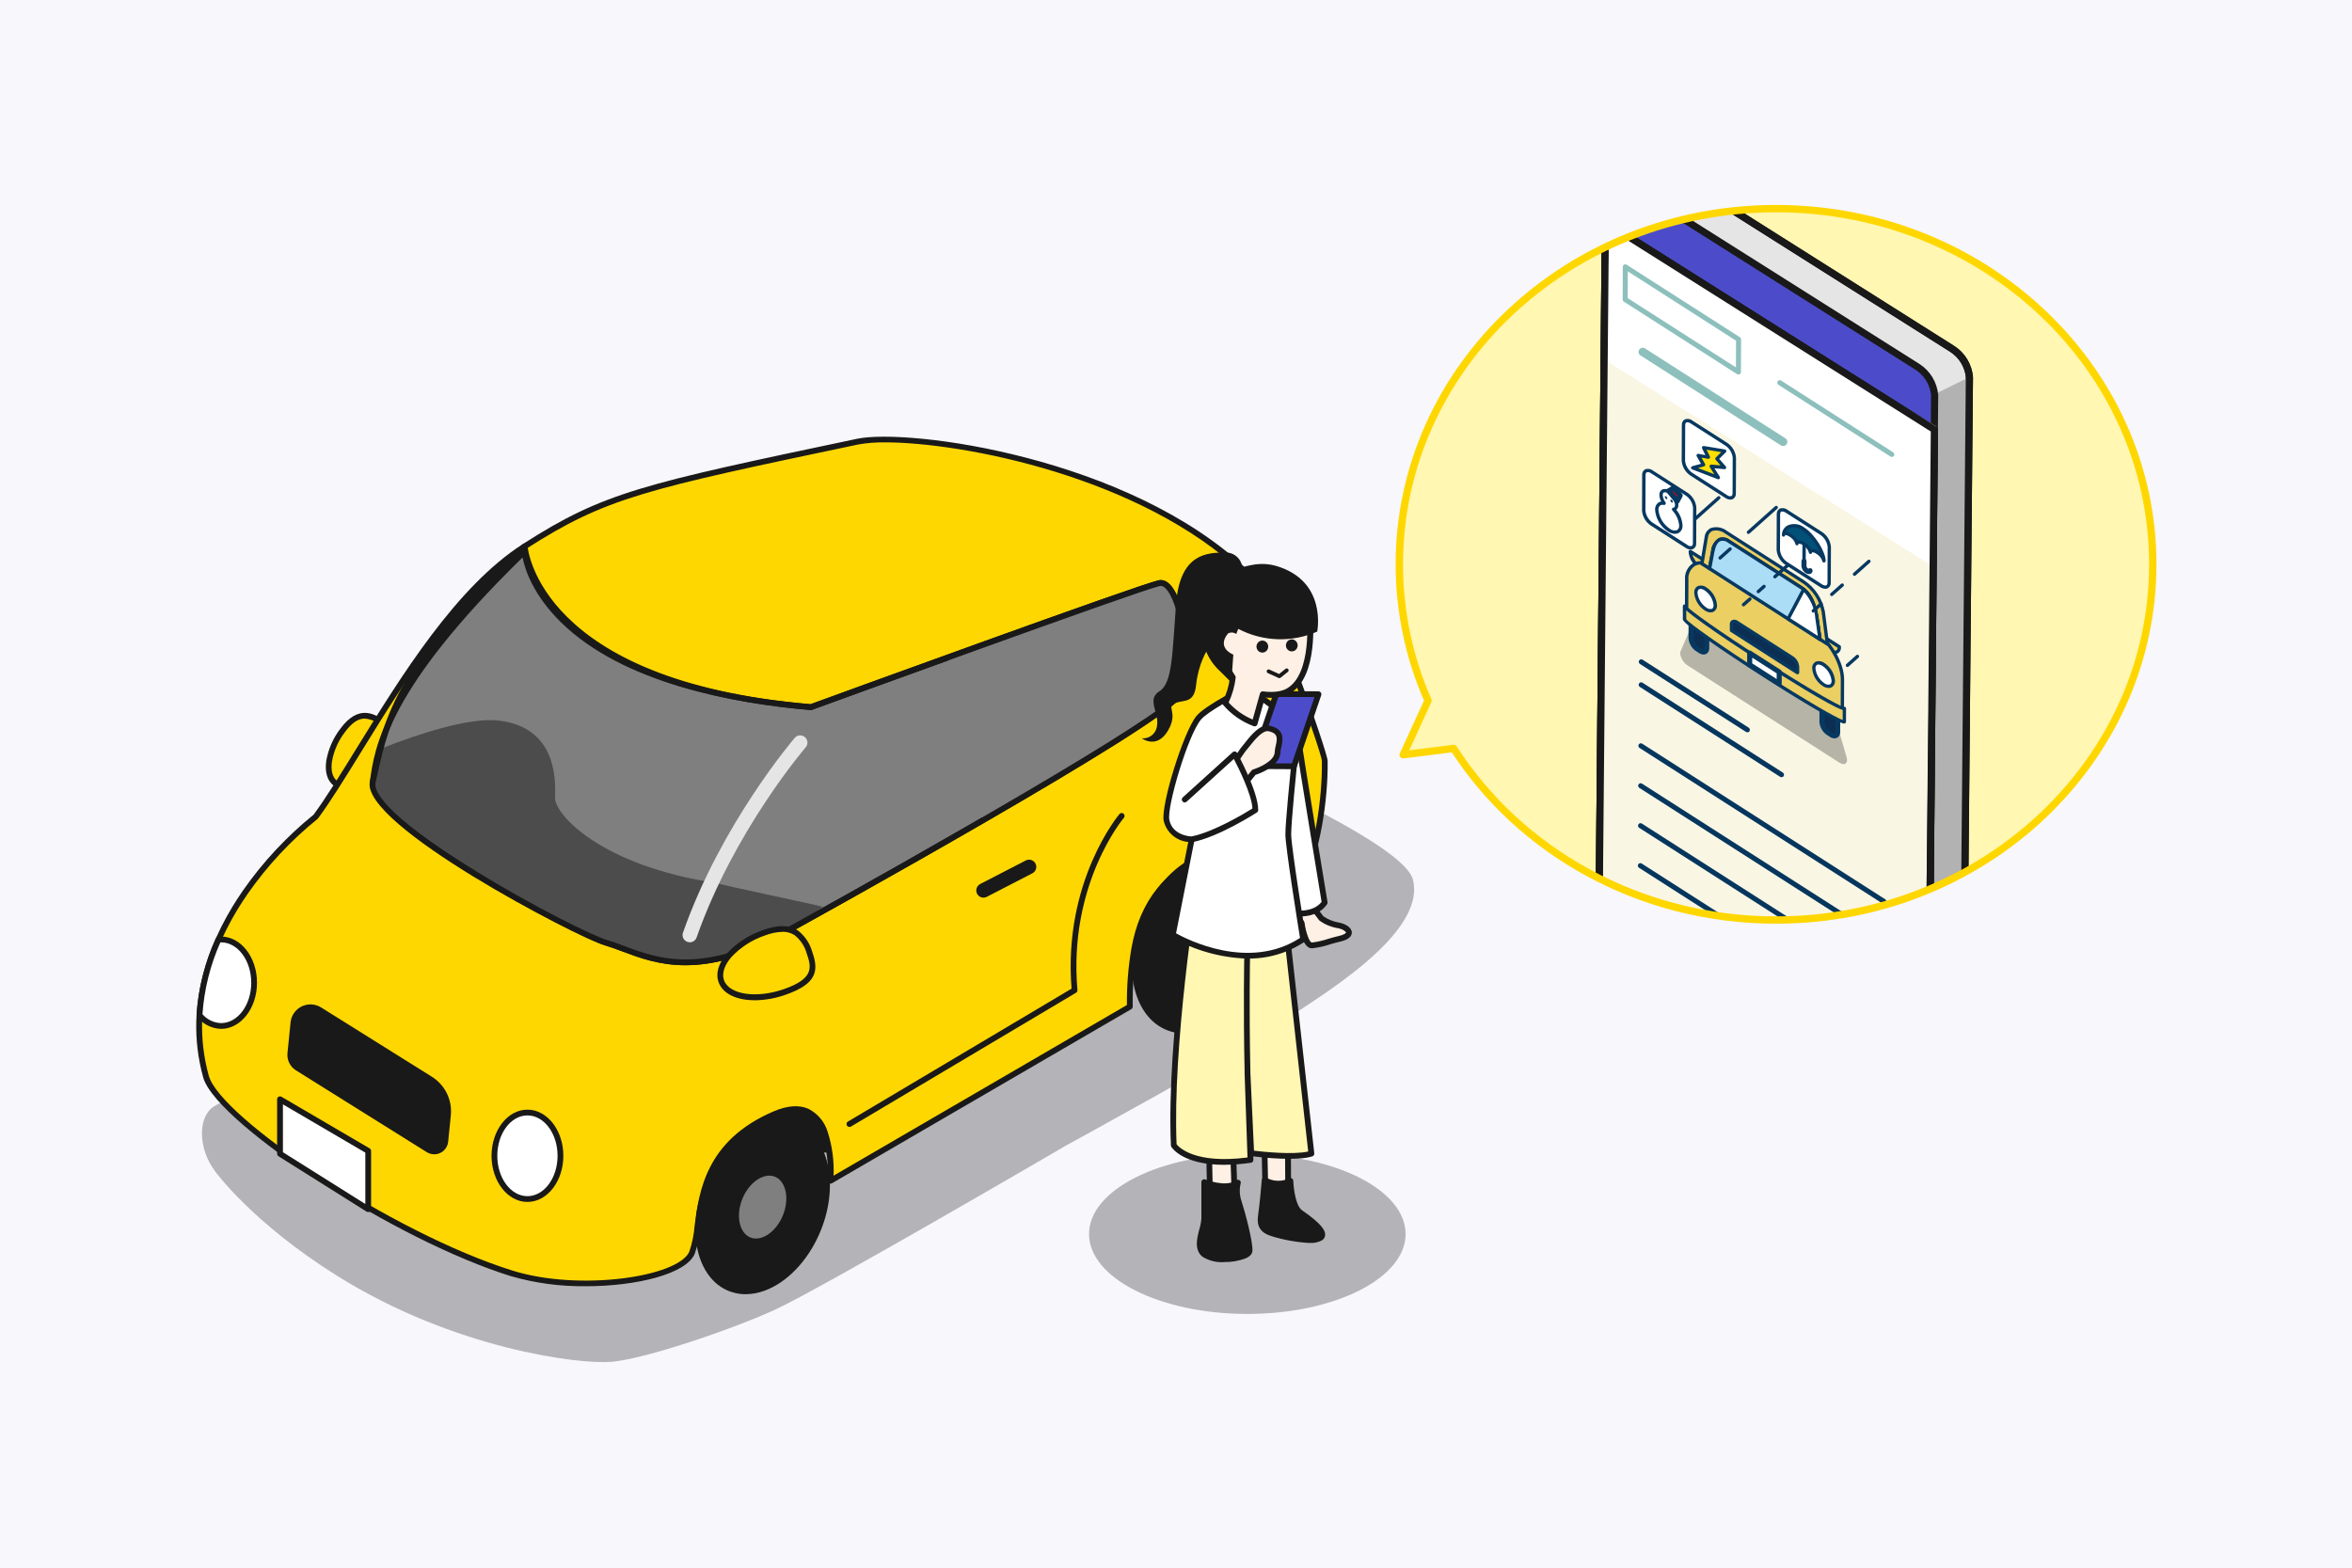 <?xml version="1.0" encoding="UTF-8"?><svg id="_レイヤー_2" xmlns="http://www.w3.org/2000/svg" width="480" height="320" xmlns:xlink="http://www.w3.org/1999/xlink" viewBox="0 0 480 320"><defs><style>.cls-1{fill:#073860;}.cls-2{fill:#ebcf63;}.cls-3{fill:#fff;}.cls-4{fill:#acddf7;}.cls-5{fill:#4c4c4c;}.cls-6{fill:#faf6e4;}.cls-7{fill:#fff0e5;}.cls-8{fill:#4c4cca;}.cls-9{fill:#b2b2b2;}.cls-10{fill:#b2805d;}.cls-11{fill:#f7f7fc;}.cls-12{fill:#05365d;}.cls-13{fill:#60a9bb;}.cls-14{fill:gold;}.cls-15{fill:#e50012;}.cls-16{stroke:#191919;}.cls-16,.cls-17{stroke-linecap:round;stroke-linejoin:round;stroke-width:1.5px;}.cls-16,.cls-18{fill:#7f7f7f;}.cls-19{fill:#ffdf00;}.cls-20{isolation:isolate;opacity:.3;}.cls-20,.cls-21{fill:#191919;}.cls-22{fill:#e5e5e5;}.cls-23{fill:#fff7b2;}.cls-24{clip-path:url(#clippath);}.cls-25{fill:#005078;}.cls-26,.cls-17{fill:none;}.cls-17{stroke:gold;}.cls-27{fill:#8dc0bd;}.cls-28{fill:#0c2e52;}.cls-29{fill:#003f6f;}</style><clipPath id="clippath"><path class="cls-26" d="M362.456,42.583c-42.458,0-76.88,32.507-76.88,72.607,0,9.579,1.994,19.054,5.855,27.821l-5.069,11.052,10.3-1.287c13.478,20.993,37.9,35.021,65.8,35.021,42.458,0,76.88-32.507,76.88-72.607s-34.428-72.607-76.886-72.607Z"/></clipPath></defs><g id="_レイヤー_12"><g><rect class="cls-11" width="480" height="320"/><g><path class="cls-14" d="M78.189,147.657c2.348,1.739,3.438,3.428,.275,7.692-3.163,4.264-7.643,6.307-9.981,4.558-2.338-1.749-1.68-6.611,1.493-10.875s5.875-3.124,8.213-1.385v.01Z"/><path class="cls-21" d="M70.506,161.125c-.851,.02-1.686-.239-2.377-.737-1.316-.973-1.866-2.77-1.552-5.049,.414-2.424,1.42-4.708,2.927-6.651,3.487-4.7,6.66-3.271,9.038-1.5,1.225,.721,2.104,1.909,2.436,3.291,.206,1.415-.442,3.075-2.043,5.226-1.428,2.002-3.328,3.621-5.531,4.715-.905,.44-1.894,.681-2.9,.707l.002-.002Zm3.939-14.451c-1.277,0-2.564,.766-4.008,2.711-1.388,1.784-2.315,3.883-2.7,6.11-.255,1.827,.138,3.232,1.09,3.939s2.407,.678,4.087-.088c2.019-1.014,3.758-2.508,5.064-4.351,1.385-1.857,1.975-3.281,1.817-4.352-.118-.835-.7-1.562-1.975-2.515-.946-.834-2.133-1.343-3.389-1.454h.014Z"/><path class="cls-20" d="M260.378,209.38c8.419-5.649,30.778-18.557,27.978-29.815-2.8-11.258-84.6-42.546-84.6-42.546-1.631-1.003-3.686-1.011-5.324-.02L43.727,225.805c-3.311,1.984-3.438,8.439,.138,13.242,0,0,7.525,10.511,25.09,21.475,23.724,14.8,49.148,18.017,55.818,17.457,6.67-.56,24.029-6.376,33.3-10.6,9.271-4.224,59.463-33.538,59.463-33.538,0,0,34.422-18.8,42.841-24.451v-.01Z"/><path class="cls-21" d="M172.27,235.422l-22.241-.884,5.8-31.4,22.241,.884-5.8,31.4Z"/><path class="cls-21" d="M265.614,179.761l-57.5,25.591,1.316-13.665,45.936-26.151,10.248,14.225Z"/><path class="cls-26" d="M246.87,174.604c-10.059,.609-13.93,10.688-15.413,19.166,7.574-4.146,14.038-7.731,18.272-10.148,1.827-1.041,7.829-5.04,9.568-6.218-1.523-3.232-8.262-3.055-12.427-2.8Z"/><path class="cls-14" d="M254.179,116.733c4.116,2.554,16.17,36.78,16.189,38.6,.118,7.623-1.542,19.087-4.755,24.441-2.122,3.537-3.35,5.688-4.057,6.985-.226-3.222-.989-6.383-2.259-9.352-1.523-3.232-8.075-4.391-12.427-2.8-9.47,3.468-13.93,10.688-15.413,19.166-.666,3.866-.962,7.787-.884,11.71l-61.1,35.552c.227-3.268-.143-6.55-1.09-9.686-1.346-3.733-4.2-6.543-10.305-3.929-17.82,7.643-14.441,22.82-16.867,28.331-2.426,5.511-23.1,8.478-36.839,4.175-24.622-7.719-59.948-31.538-62.33-40.153-8.272-29.923,22.388-53.048,22.388-53.048,9.676-13.154,24.117-43.3,42.635-55.189,16.377-10.512,24.053-12.129,67.965-21.377,10.374-2.181,55.18,3.753,79.159,26.583l-.01-.009Z"/><path class="cls-21" d="M119.507,262.545c-5.179,.065-10.34-.634-15.315-2.073-11.3-3.537-26.121-10.944-39.648-19.8-10.236-6.7-21.671-15.679-23.076-20.748-4.332-15.679,2.053-29.442,8.173-38.234,4.042-5.774,8.873-10.954,14.352-15.388,2.6-3.546,5.5-8.242,8.851-13.675,9.038-14.647,20.286-32.87,33.892-41.593,16.484-10.58,24.373-12.24,68.157-21.465,10.511-2.21,55.484,3.733,79.641,26.691,4.548,3.045,16.386,37.2,16.415,39.059,.118,8.006-1.66,19.451-4.833,24.756-1.886,3.144-3.252,5.491-4.038,6.965-.154,.285-.509,.391-.794,.237-.176-.095-.291-.273-.306-.473-.224-3.15-.971-6.241-2.21-9.146-1.3-2.76-7.417-4.067-11.69-2.5-8.34,3.055-13.4,9.352-15.03,18.714-.657,3.824-.95,7.702-.874,11.582,.003,.217-.11,.418-.295,.53l-61.1,35.552c-.282,.164-.643,.068-.806-.214-.061-.105-.088-.225-.078-.346,.214-3.181-.142-6.375-1.051-9.431-.492-1.791-1.71-3.294-3.36-4.146-1.6-.7-3.674-.511-6.159,.55-13.2,5.658-14.47,15.345-15.394,22.418-.147,1.912-.54,3.797-1.169,5.609-1.8,4.067-11.8,6.572-22.251,6.572l-.004-.003Zm61.093-172.239c-1.827-.037-3.653,.104-5.452,.422-43.6,9.175-51.456,10.836-67.764,21.3-13.379,8.589-24.549,26.679-33.531,41.218-3.389,5.482-6.307,10.226-8.949,13.812-.032,.046-.072,.086-.118,.118-5.419,4.375-10.194,9.492-14.185,15.2-5.973,8.576-12.2,22-7.987,37.222,2.338,8.458,37.32,32.035,61.938,39.747,13.734,4.3,33.862,1.3,36.122-3.851,.578-1.71,.941-3.485,1.081-5.285,.9-6.936,2.269-17.417,16.1-23.341,2.79-1.2,5.177-1.385,7.093-.55,1.952,.979,3.403,2.733,4,4.833,.9,2.853,1.295,5.842,1.169,8.831l59.866-34.835c-.04-3.844,.261-7.683,.9-11.474,1.709-9.814,7.024-16.415,15.787-19.618,4.5-1.641,11.454-.53,13.164,3.1,1.082,2.441,1.794,5.031,2.112,7.682,.796-1.395,1.85-3.189,3.163-5.383,3.075-5.118,4.784-16.288,4.666-24.127-.1-2.053-12.142-35.758-15.914-38.106-.037-.021-.071-.047-.1-.079-20.846-19.844-57.36-26.848-73.177-26.848l.016,.012Z"/><path class="cls-18" d="M165.482,144.346c-56.889-4.823-58.412-31.789-58.412-31.789-27.251,26.426-29.933,39.049-31,47.075-1.067,8.026,41.25,30.964,47.694,32.811,7.122,2.043,16.74,9.264,37.9-3.006,0,0,75.446-41.672,78.815-47.439,3.369-5.767,.422-23.93-3.91-22.968s-71.074,25.306-71.074,25.306l-.013,.01Z"/><path class="cls-21" d="M139.91,197.031c-5.4,0-9.48-1.542-12.938-2.839-1.2-.452-2.328-.874-3.379-1.179-3.409-.982-15.865-7.378-26.809-14.156-10.059-6.228-21.926-14.637-21.3-19.3,.923-6.906,2.652-19.746,31.18-47.419,.165-.157,.405-.206,.619-.128,.215,.08,.362,.281,.373,.511,.02,.265,2.25,26.485,57.753,31.229,4.116-1.5,66.762-24.343,71.025-25.286,.688-.157,1.749-.029,2.819,1.444,3.124,4.283,4.588,17.486,1.719,22.4-3.409,5.845-75.947,45.955-79.041,47.655-9.299,5.388-16.382,7.068-22.021,7.068Zm-33.263-83.246c-27.437,26.829-29.107,39.223-30.001,45.923-.973,7.24,39.914,30.06,47.272,32.173,1.1,.314,2.25,.747,3.468,1.208,6.857,2.584,16.248,6.12,33.97-4.155,26.052-14.392,76.006-42.772,78.6-47.222,2.633-4.519,1.228-17.162-1.66-21.111-.56-.766-1.1-1.1-1.611-.982-4.244,.943-70.328,25.041-71,25.286-.082,.029-.169,.039-.255,.029-16.317-1.385-38.391-5.609-50.906-17.869-5.8-5.678-7.427-10.973-7.879-13.282l.002,.002Z"/><ellipse class="cls-21" cx="155.651" cy="246.419" rx="17.872" ry="12.193" transform="translate(-131.317 297.396) rotate(-67.794)"/><path class="cls-21" d="M152.171,264.176c-1.384,.006-2.752-.302-4-.9-6.346-3.055-8.173-13.1-4.067-22.4,2.446-5.55,6.6-9.853,11.1-11.5,2.546-1.038,5.408-.977,7.908,.167,6.346,3.055,8.173,13.1,4.067,22.4h0c-2.446,5.55-6.6,9.843-11.1,11.5-1.249,.474-2.572,.722-3.908,.733Zm6.945-34.363c-1.199,.01-2.386,.233-3.507,.658-4.2,1.552-8.1,5.619-10.433,10.875-3.851,8.723-2.279,18.085,3.5,20.866,2.215,1.005,4.747,1.048,6.994,.118,4.2-1.552,8.1-5.619,10.433-10.875,3.851-8.723,2.279-18.085-3.5-20.865-1.089-.519-2.281-.784-3.487-.776h0Z"/><ellipse class="cls-16" cx="155.641" cy="246.394" rx="7.437" ry="5.216" transform="translate(-131.134 298.301) rotate(-67.98)"/><ellipse class="cls-21" cx="245.388" cy="192.331" rx="18.766" ry="12.802" transform="translate(-25.418 346.832) rotate(-67.794)"/><path class="cls-21" d="M241.733,210.951c-1.448,.007-2.879-.316-4.185-.943-6.651-3.2-8.556-13.733-4.254-23.479,2.564-5.816,6.916-10.325,11.631-12.064,2.666-1.087,5.661-1.026,8.281,.167,6.651,3.2,8.556,13.733,4.254,23.479-2.564,5.816-6.916,10.325-11.631,12.064-1.311,.495-2.699,.754-4.1,.766l.004,.01Zm7.3-36.082c-1.263,.015-2.513,.252-3.694,.7-4.421,1.631-8.527,5.9-10.963,11.435-4.047,9.175-2.4,19.019,3.684,21.946,2.333,1.058,5,1.104,7.368,.128,4.421-1.631,8.527-5.9,10.963-11.435h0c4.047-9.175,2.4-19.019-3.684-21.946-1.146-.551-2.403-.834-3.675-.828h0Z"/><ellipse class="cls-13" cx="247.161" cy="193.203" rx="7.81" ry="5.472" transform="translate(-24.617 349.897) rotate(-67.98)"/><path class="cls-16" d="M245.731,201.334c-.683,.002-1.358-.149-1.975-.442-3.006-1.444-3.929-6.061-2.073-10.285,.932-2.309,2.735-4.158,5.02-5.148,1.244-.505,2.641-.473,3.861,.088,3.006,1.444,3.929,6.061,2.063,10.285h0c-.932,2.309-2.735,4.158-5.02,5.148-.603,.228-1.241,.348-1.886,.354h.01Zm2.869-15.06c-.504,.003-1.003,.096-1.474,.275-1.986,.878-3.549,2.501-4.352,4.519-1.611,3.654-.943,7.574,1.5,8.743,.934,.42,2,.438,2.947,.049,1.986-.878,3.549-2.501,4.352-4.519h0c1.611-3.654,.943-7.574-1.5-8.743-.458-.216-.958-.327-1.464-.324h-.009Z"/><path class="cls-29" d="M77.452,151.38l1.66-.982c-.619,.344-1.2,.668-1.719,.963,.029,0,.069,.019,.059,.019Z"/><path class="cls-18" d="M240.466,142.008c3.37-5.767,.422-23.93-3.91-22.968-4.126,.914-38.332,13.783-43.519,15.364,10.914,6.435,.324,28.371,7.78,32.772,19.746-11.445,38.126-22.575,39.639-25.168h.01Z"/><path class="cls-21" d="M173.35,230.029c-.209,.002-.403-.107-.511-.285-.167-.275-.079-.634,.197-.801,.003-.002,.006-.004,.009-.005l45.641-27.133c-1.768-21.9,9.667-35.513,9.784-35.65,.208-.244,.574-.273,.818-.065,.002,.002,.005,.004,.007,.006,.246,.214,.276,.584,.069,.835-.118,.138-11.356,13.557-9.48,35.149,.021,.226-.09,.444-.285,.56l-45.955,27.329c-.091,.054-.195,.081-.3,.079l.006-.019Z"/><path class="cls-21" d="M200.71,183.229c-.814,0-1.472-.661-1.472-1.474,0-.549,.306-1.052,.794-1.306l9.293-4.8c.718-.38,1.609-.106,1.99,.612s.106,1.609-.612,1.99c-.007,.004-.014,.008-.022,.011l-9.293,4.8c-.21,.107-.442,.164-.678,.167Z"/><path class="cls-3" d="M75.146,246.827l-18-11.327v-11.12l18,10.541v11.906Z"/><path class="cls-21" d="M75.143,247.417c-.111,0-.219-.031-.314-.088l-18-11.317c-.17-.11-.274-.298-.275-.5v-11.13c0-.211,.112-.406,.295-.511,.181-.108,.408-.108,.589,0l18,10.541c.181,.107,.293,.301,.295,.511v11.9c0,.215-.114,.414-.3,.521-.088,.047-.186,.071-.285,.069l-.005,.004Zm-17.408-12.23l16.822,10.58v-10.492l-16.818-9.853v9.779l-.004-.014Z"/><path class="cls-5" d="M126.668,193.593c9.617,2.407,18.871,7.152,41.23-8.478,.177-.128-21.642-4.656-21.514-4.833-23.93-3.566-33.263-14.166-33.116-17.5,.177-4.028,.128-14.343-11.494-15.7-5.953-.7-16.347,2.7-24.009,5.727-.741,2.226-1.313,4.505-1.709,6.818-1.08,8.031,40.995,31.559,50.612,33.966Z"/><path class="cls-21" d="M139.911,197.026c-5.4,0-9.48-1.542-12.938-2.839-1.2-.452-2.328-.874-3.379-1.179-5.747-1.65-50.17-24.716-48.1-33.518,.157-.678,.315-1.366,.472-2.063,2.368-10.521,5.059-22.437,30.709-46.338,.239-.222,.613-.209,.835,.031,.092,.099,.148,.227,.157,.362,.02,.275,2.25,27.506,57.753,32.251,4.116-1.5,66.762-24.343,71.025-25.286,.688-.157,1.749-.029,2.819,1.444,3.124,4.283,4.588,17.486,1.719,22.4-3.409,5.845-75.947,45.955-79.041,47.655-9.3,5.393-16.386,7.073-22.025,7.073l-.006,.007Zm-33.273-84.292c-24.609,23.135-27.22,34.726-29.53,44.963-.157,.7-.314,1.385-.472,2.073-.334,1.424,.992,6.042,20.473,18.036,11.68,7.191,23.872,13.232,26.809,14.077,1.1,.314,2.25,.747,3.468,1.208,6.857,2.584,16.248,6.12,33.97-4.155,26.052-14.392,76.006-42.772,78.6-47.222,2.633-4.519,1.228-17.162-1.66-21.111-.56-.766-1.1-1.1-1.611-.982-4.244,.943-70.328,25.041-71,25.286-.082,.029-.169,.039-.255,.029-16.317-1.385-38.4-5.7-50.906-18.39-5.833-5.92-7.444-11.455-7.886-13.812Z"/><path class="cls-22" d="M140.772,192.335c-.167-.002-.332-.029-.491-.079-.765-.272-1.167-1.11-.9-1.876,7.8-22.251,22.663-39.589,22.811-39.766,.534-.616,1.467-.682,2.083-.148,.616,.534,.682,1.467,.147,2.083-.147,.167-14.647,17.1-22.26,38.813-.209,.59-.769,.984-1.395,.982l.005-.009Z"/><path class="cls-14" d="M165.216,194.496c1.189,3.33,1.149,5.767-4.9,7.918-6.049,2.151-11.926,1.2-13.1-2.132-1.174-3.332,2.76-7.78,8.822-9.932s8.006,.806,9.195,4.136l-.017,.01Z"/><path class="cls-21" d="M153.998,204.172c-3.654,0-6.493-1.3-7.348-3.684-.648-1.827,0-3.949,1.808-5.992,2.033-2.145,4.564-3.754,7.368-4.686,2.947-1.051,5.216-1.022,6.936,.069,1.462,1.105,2.519,2.663,3.006,4.43h0c1.356,3.821,.933,6.464-5.256,8.674-2.087,.767-4.29,1.173-6.513,1.2v-.011Zm5.667-13.959c-1.18,.04-2.346,.277-3.448,.7-2.617,.864-4.98,2.363-6.877,4.362-1.513,1.709-2.073,3.419-1.582,4.814,1.061,2.967,6.719,3.782,12.358,1.768,5.845-2.083,5.57-4.283,4.539-7.171-.408-1.518-1.297-2.862-2.535-3.831-.739-.45-1.591-.678-2.456-.658v.016Z"/><ellipse class="cls-3" cx="107.64" cy="235.922" rx="6.739" ry="8.831"/><path class="cls-21" d="M107.639,245.344c-4.038,0-7.328-4.224-7.328-9.421s3.291-9.421,7.328-9.421,7.332,4.224,7.332,9.421-3.294,9.421-7.332,9.421Zm0-17.663c-3.389,0-6.15,3.694-6.15,8.242s2.76,8.242,6.15,8.242,6.15-3.694,6.15-8.242-2.76-8.242-6.15-8.242Z"/><path class="cls-3" d="M45.122,209.428c3.723,0,6.739-3.949,6.739-8.832s-3.02-8.831-6.739-8.831c-.192,.011-.382,.038-.57,.079-2.2,4.853-3.502,10.065-3.841,15.383,1.078,1.343,2.69,2.148,4.411,2.201Z"/><path class="cls-21" d="M45.122,210.018c-1.891-.056-3.664-.935-4.853-2.407-.102-.117-.155-.27-.147-.425,.343-5.389,1.661-10.671,3.89-15.59,.086-.189,.265-.32,.472-.344,.06-.005,.119-.015,.177-.029,.152-.031,.307-.048,.462-.049,4.038,0,7.328,4.224,7.328,9.421s-3.291,9.421-7.328,9.421v.002Zm-3.813-3.006c.958,1.117,2.341,1.78,3.812,1.827,3.389,0,6.15-3.694,6.15-8.242s-2.76-8.242-6.15-8.242c-.053-.003-.106,.004-.157,.02-2.063,4.628-3.297,9.582-3.645,14.637h-.01Z"/><path class="cls-21" d="M87.422,234.685l-26.7-16.7c-1.013-.639-1.579-1.794-1.464-2.986l.629-6.238c.194-1.923,1.91-3.325,3.833-3.132,.537,.054,1.054,.232,1.511,.519l22.577,14.126c2.511,1.571,3.913,4.431,3.615,7.378l-.54,5.344c-.125,1.244-1.234,2.152-2.478,2.027-.349-.035-.686-.151-.983-.338Z"/><path class="cls-21" d="M88.619,235.618c-.535,0-1.059-.15-1.513-.432h0l-26.7-16.7c-1.211-.753-1.885-2.131-1.737-3.549l.629-6.238c.227-2.247,2.232-3.884,4.479-3.657,.625,.063,1.227,.269,1.759,.602l22.575,14.126c2.712,1.68,4.224,4.765,3.89,7.938l-.54,5.344c-.147,1.459-1.373,2.57-2.839,2.574l-.003-.008Zm-.884-1.434c.784,.494,1.82,.259,2.314-.525,.138-.219,.223-.466,.25-.723l.54-5.344c.287-2.725-1.011-5.374-3.34-6.818l-22.573-14.126c-1.367-.854-3.167-.439-4.021,.928-.237,.379-.384,.808-.429,1.253l-.629,6.238c-.102,.97,.36,1.912,1.189,2.426l26.7,16.7v-.009Z"/><ellipse class="cls-20" cx="254.553" cy="251.896" rx="32.3" ry="16.307"/><path class="cls-7" d="M246.665,231.286l.314,14.637,5.03-.226-.462-14.107-4.882-.304Z"/><path class="cls-21" d="M246.979,246.513c-.148-.002-.29-.058-.4-.157-.12-.108-.188-.261-.187-.422l-.3-14.637c-.003-.165,.061-.324,.177-.442,.118-.114,.278-.174,.442-.167l4.882,.3c.303,.019,.542,.266,.55,.57l.462,14.107c.011,.322-.238,.593-.56,.609l-5.03,.226h-.029l-.007,.013Zm.295-14.6l.275,13.39,3.851-.177-.422-12.987-3.7-.236-.004,.01Z"/><path class="cls-7" d="M257.952,229.007l.3,14.637,4.647-.236-.069-14.1-4.878-.301Z"/><path class="cls-21" d="M258.253,244.234c-.148-.002-.29-.058-.4-.157-.12-.108-.188-.261-.187-.422l-.3-14.637c-.003-.165,.061-.324,.177-.442,.118-.114,.278-.174,.442-.167l4.882,.3c.311,.018,.553,.277,.55,.589l.079,14.107c.002,.315-.245,.576-.56,.589l-4.647,.226h-.036v.014Zm.295-14.6l.275,13.39,3.478-.167-.069-12.987-3.694-.226,.01-.01Z"/><path class="cls-23" d="M244.356,177.334s-5.786,34.511-4.8,56.447c0,0,2.839,4.794,15.659,3.006l-.619-17.938,.776,16.563s8.753,1.179,12.27,.079l-6.14-55.111-17.133-3.036-.013-.01Z"/><path class="cls-21" d="M249.857,237.77c-8.517,0-10.718-3.517-10.816-3.694-.051-.083-.078-.178-.079-.275-.973-21.75,4.755-56.221,4.814-56.565,.06-.321,.366-.535,.688-.481l17.132,3.036c.255,.047,.449,.254,.481,.511l6.14,55.111c.032,.282-.142,.546-.413,.629-3.153,.992-10.109,.246-12.034,0l.02,.707c.013,.303-.21,.564-.511,.6-1.796,.262-3.608,.4-5.423,.413v.008Zm-9.734-4.195c.511,.639,3.762,4.067,14.47,2.692l-.6-17.4c-.01-.325,.245-.597,.57-.609,.319-.017,.591,.227,.608,.546,0,.005,0,.009,0,.014l.747,16.062c1.778,.216,7.967,.874,11.061,.167l-6.032-54.168-16.111-2.859c-.747,4.627-5.57,35.493-4.715,55.563v-.008Z"/><path class="cls-7" d="M265.634,188.426s.619,4.637,2.122,4.558,3.782-.943,5.609-1.356c3.261-.737,1.817-2.4-.383-2.76-1.206-.204-2.349-.683-3.34-1.4l-5.04-6.631-2.25,2.4,3.261,5.207"/><path class="cls-21" d="M267.726,193.573c-1.788,0-2.466-3.625-2.652-4.941l-3.2-5.1c-.147-.226-.118-.523,.069-.717l2.25-2.4c.224-.237,.597-.248,.834-.025,.024,.023,.046,.047,.066,.074l4.99,6.572c.904,.628,1.933,1.053,3.016,1.248,1.316,.216,2.751,.953,2.78,2.053,.02,.6-.383,1.415-2.368,1.866-.648,.147-1.375,.354-2.083,.56-1.18,.397-2.398,.667-3.635,.806h-.069l.002,.004Zm-4.607-10.285l3.026,4.823c.049,.07,.08,.151,.088,.236,.275,2.053,1.022,4.047,1.5,4.047h0c1.142-.144,2.268-.401,3.36-.766,.717-.206,1.464-.422,2.151-.58,1.208-.275,1.454-.629,1.454-.688,0-.187-.619-.727-1.8-.923-1.303-.221-2.538-.743-3.605-1.523-.041-.031-.077-.067-.108-.108l-4.617-6.081-1.464,1.552,.015,.011Z"/><path class="cls-3" d="M259.848,145.545c2.66,.487,4.71,2.622,5.089,5.3,.668,4.647,5.4,33.391,5.4,33.391-2.4,3.517-8.34,1.847-8.34,1.847l-2.139-40.538h-.01Z"/><path class="cls-21" d="M265.134,187.08c-1.113-.005-2.221-.147-3.3-.422-.244-.071-.417-.287-.432-.54l-2.142-40.542c-.004-.179,.069-.351,.2-.472,.129-.121,.307-.175,.481-.147,2.914,.537,5.159,2.873,5.58,5.806,.658,4.588,5.354,33.086,5.4,33.381,.031,.152-.005,.309-.1,.432-1.375,2.022-3.733,2.504-5.687,2.504Zm-2.574-1.464c1.287,.275,5.3,.884,7.152-1.523-.462-2.8-4.735-28.793-5.364-33.165-.266-2.171-1.781-3.982-3.871-4.627l2.083,39.3v.015Z"/><path class="cls-3" d="M260.624,144.769c-2.859-2.083-6.032-4.44-6.032-4.44,0,0-8.183,4.047-9.961,6.209-2.682,3.252-7.122,18.017-6.562,20.9,.727,3.782,5.138,3.89,5.138,3.89l-3.841,19.471s14.667,9.038,26.6,.923c0,0-3.036-18.763-3.036-21.406s1.159-13.9,1.159-13.9l-3.448-11.651-.017,.004Z"/><path class="cls-21" d="M254.641,195.675c-5.475-.162-10.827-1.659-15.59-4.362-.209-.131-.315-.378-.265-.619l3.713-18.832c-2.427-.204-4.448-1.944-5.01-4.313-.619-3.222,4.057-18.213,6.68-21.4,1.847-2.24,9.824-6.2,10.158-6.366,.197-.1,.434-.077,.609,.059,0,0,3.173,2.358,6.032,4.44,.102,.075,.177,.18,.216,.3l3.448,11.651c.021,.073,.028,.15,.02,.226-.01,.108-1.149,11.258-1.149,13.842s3.006,21.121,3.036,21.317c.039,.225-.057,.452-.246,.58-3.44,2.313-7.506,3.52-11.651,3.458v.019Zm-14.632-5.166c2.25,1.257,14.883,7.721,25.3,.943-.442-2.731-2.986-18.645-2.986-21.131s1.022-12.574,1.149-13.842l-3.36-11.346c-2.3-1.68-4.755-3.5-5.59-4.116-2.456,1.238-8.114,4.273-9.45,5.894-2.652,3.212-6.955,17.732-6.434,20.423,.629,3.261,4.411,3.409,4.578,3.419,.174,.003,.338,.086,.442,.226,.106,.136,.149,.311,.118,.481l-3.767,19.057v-.008Z"/><path class="cls-8" d="M264.072,156.42l-8.615-.039,5.01-14.726,8.615,.049-5.01,14.716Z"/><path class="cls-21" d="M264.072,157.009h0l-8.615-.049c-.324,.002-.589-.259-.591-.583,0-.066,.01-.131,.031-.193l5.01-14.716c.097-.227,.313-.382,.56-.4l8.615,.049c.324-.002,.589,.259,.591,.583,0,.066-.01,.131-.031,.193l-5.01,14.716c-.082,.239-.307,.4-.56,.4Zm-7.79-1.218l7.368,.039,4.617-13.537-7.368-.039-4.617,13.537Z"/><path class="cls-7" d="M251.901,155.624l2.151,4.3,1.827-2.279s4.853-1.464,4.853-4.165c0-1.375,1.65-3.979-1.67-4.774-1.975-.472-4.126,2.878-5.364,4.322l-1.8,2.6,.003-.004Z"/><path class="cls-21" d="M254.052,160.516h-.059c-.199-.023-.373-.145-.462-.324l-2.151-4.3c-.095-.193-.081-.421,.039-.6l1.8-2.6c.246-.295,.481-.589,.737-.914,1.365-1.739,3.252-4.116,5.246-3.635,3.124,.747,2.6,3.016,2.289,4.372-.089,.321-.145,.65-.167,.982,0,2.819-4.155,4.362-5.1,4.676l-1.719,2.142c-.114,.138-.283,.217-.462,.216l.009-.015Zm-1.464-4.843l1.582,3.163,1.257-1.562c.077-.089,.175-.158,.285-.2,1.238-.373,4.44-1.749,4.44-3.605,.023-.422,.09-.84,.2-1.248,.354-1.542,.472-2.505-1.415-2.957-1.248-.295-2.937,1.817-4.047,3.222-.265,.344-.511,.648-.737,.9l-1.562,2.259-.003,.028Z"/><path class="cls-3" d="M243.196,171.332c5.285-1.012,13-5.983,13-5.983,0-3.664-4.234-11.376-4.234-11.376l-10.187,9.224"/><path class="cls-21" d="M243.197,171.921c-.282-.004-.524-.204-.58-.481-.062-.317,.145-.624,.462-.686,.003,0,.007-.001,.01-.002,4.558-.874,11.091-4.833,12.515-5.727-.187-2.947-2.829-8.252-3.8-10.109l-9.627,8.723c-.241,.221-.616,.204-.837-.037-.221-.241-.204-.616,.037-.837h0l10.187-9.224c.24-.22,.613-.204,.834,.036,.031,.034,.058,.071,.08,.111,.177,.324,4.3,7.888,4.3,11.661,0,.198-.099,.383-.265,.491-.324,.206-7.869,5.04-13.213,6.071-.039,0-.079,.01-.108,.01h.005Z"/><path class="cls-7" d="M267.284,125.397s1.336,12.407-4.362,15.659c-2.1,1.2-5.207,.648-5.207,.648l-1.67,5.963c-2.326-.865-4.391-2.311-6-4.2,.86-1.619,1.395-3.391,1.572-5.216,0,0-2.849-4.234-3.605-7.554-2.151-9.49,1.041-7.957,4.2-10.5,2.662-2.142,13.812-3.35,15.07,5.207l.002-.007Z"/><path class="cls-21" d="M256.043,148.256c-.068,0-.135-.009-.2-.029-2.437-.901-4.599-2.417-6.277-4.4-.151-.197-.163-.468-.029-.678,.768-1.484,1.261-3.095,1.454-4.755-1.561-2.323-2.76-4.871-3.556-7.554-1.67-7.387-.177-8.556,2.4-9.863,.715-.334,1.39-.745,2.014-1.228,1.768-1.424,6.906-2.476,10.934-.894,2.788,1.017,4.759,3.525,5.089,6.474v.02c.059,.521,1.307,12.83-4.656,16.229-1.574,.747-3.332,1.02-5.059,.786l-1.532,5.472c-.042,.158-.149,.29-.295,.363-.084,.047-.179,.071-.275,.069l-.012-.012Zm-5.295-4.853c1.36,1.5,3.033,2.684,4.9,3.468l1.493-5.324c.081-.291,.37-.474,.668-.422,.029,0,2.918,.491,4.8-.58,5.236-2.986,4.116-14.657,4.067-15.07-.267-2.527-1.959-4.677-4.352-5.531-3.586-1.4-8.252-.5-9.765,.717-.69,.529-1.434,.984-2.22,1.356-2.073,1.061-3.33,1.69-1.778,8.556,.717,3.173,3.487,7.309,3.517,7.358,.083,.121,.118,.268,.1,.413-.209,1.756-.697,3.467-1.444,5.069l.014-.01Z"/><ellipse class="cls-21" cx="257.623" cy="131.982" rx="1.198" ry="1.228" transform="translate(-2.131 4.244) rotate(-.94)"/><ellipse class="cls-21" cx="263.63" cy="131.736" rx="1.198" ry="1.228" transform="translate(-2.126 4.343) rotate(-.94)"/><path class="cls-21" d="M261.105,138.432c-.058,.001-.115-.012-.167-.039l-2.2-1c-.198-.089-.286-.323-.197-.521,.089-.198,.323-.286,.521-.196h0l1.984,.9,1.307-1.051c.168-.136,.414-.109,.55,.059,.136,.168,.109,.414-.059,.55h0l-1.5,1.2c-.069,.058-.156,.089-.246,.088l.007,.01Z"/><path class="cls-21" d="M252.716,128.373c5.006,2.613,10.927,2.816,16.1,.55,0,0,2.132-10.393-8.468-13.429-1.491-.41-3.055-.484-4.578-.216-3.664,.619-10.177,2.662-10.472,9.332,0,0-1.6,7.6,3.7,12.407l2.3,2.3,.4-5.7s-3.5-1.3-1.1-4.3c.537-.305,1.203-.265,1.7,.1l.4-1.051,.018,.007Z"/><path class="cls-21" d="M253.521,116.393c.147-1.84-1.226-3.452-3.066-3.599-.144-.012-.289-.014-.434-.006-3.694,0-9.2,.2-10,10.4s-.7,16.209-3.4,17.909,0,4.3-.5,7.1c-.179,1.54-1.557,2.653-3.1,2.505,0,0,3,2.3,5.3-1.5s-.5-5,1.5-5.7,3.9,.1,4.3-3.8c.4-3.9,2.1-7.1,2.8-7.7s6.6-15.61,6.6-15.61h0Z"/><path class="cls-10" d="M254.524,195.155s-.226,9.912,.069,23.685"/><path class="cls-21" d="M254.593,219.439c-.322,0-.584-.258-.589-.58-.295-13.635-.069-23.616-.069-23.714,.006-.326,.274-.585,.6-.579s.585,.274,.579,.6c0,.1-.226,10.059,.069,23.665,.005,.326-.254,.594-.58,.6h-.01v.009Z"/><path class="cls-21" d="M258.09,240.884c1.621,.907,3.581,.97,5.256,.167,0,0,.167,5.207,2.053,6.493,2.318,1.591,5.639,4.155,4.028,5.177-1.65,1.051-7.152-.167-9.666-.914-2.279-.678-2.741-1.837-2.436-3.743s.756-7.171,.756-7.171l.009-.009Z"/><path class="cls-21" d="M267.275,253.723c-2.599-.144-5.171-.599-7.662-1.356-2.377-.707-3.222-2.024-2.849-4.4,.295-1.866,.747-7.083,.747-7.132,.02-.207,.147-.39,.334-.481,.188-.088,.409-.07,.58,.049,1.46,.792,3.212,.832,4.706,.108,.176-.078,.381-.06,.54,.049,.163,.102,.263,.28,.265,.472,.049,1.365,.452,5.108,1.8,6.022,4.244,2.908,4.715,4.234,4.706,4.981-.006,.49-.273,.939-.7,1.179-.769,.385-1.627,.557-2.485,.5l.018,.009Zm-8.664-11.936c-.138,1.582-.452,4.912-.688,6.366-.255,1.572,0,2.476,2.024,3.085,3.507,1.051,8.006,1.729,9.175,.982,.147-.1,.147-.167,.147-.206,0-.255-.285-1.316-4.195-3.988-1.66-1.14-2.132-4.558-2.259-6.159-1.37,.438-2.847,.41-4.2-.079h-.004Z"/><path class="cls-21" d="M245.77,241.296s4.48,1.808,6.857,.1c-.337,1.322-.272,2.715,.187,4,.766,2.289,2.289,8.193,2.191,9.912s-7.142,2.476-9.244,.766,0-5.236,0-7.338v-7.43l.009-.01Z"/><path class="cls-21" d="M249.818,257.624c-1.552,.105-3.099-.279-4.421-1.1-1.719-1.415-1.12-3.743-.629-5.619,.217-.706,.355-1.434,.413-2.171v-7.427c0-.195,.095-.379,.255-.491,.163-.106,.368-.128,.55-.059,.039,.02,4.2,1.67,6.3,.167,.21-.149,.49-.149,.7,0,.208,.149,.292,.417,.206,.658-.288,1.201-.223,2.46,.187,3.625,.688,2.083,2.328,8.2,2.22,10.128-.029,.619-.511,1.14-1.4,1.532-1.4,.524-2.887,.777-4.381,.747v.01Zm-3.458-15.492v6.6c-.049,.837-.201,1.666-.452,2.466-.442,1.709-.9,3.478,.236,4.411,1.346,1.1,5.6,1.051,7.574,.177,.56-.246,.7-.462,.7-.521,.088-1.562-1.395-7.378-2.161-9.686-.342-1.011-.478-2.08-.4-3.144-1.825,.424-3.732,.32-5.5-.3l.003-.003Z"/><path class="cls-23" d="M362.456,42.583c-42.458,0-76.88,32.507-76.88,72.607,0,9.579,1.994,19.054,5.855,27.821l-5.069,11.052,10.3-1.287c13.478,20.993,37.9,35.021,65.8,35.021,42.458,0,76.88-32.507,76.88-72.607s-34.428-72.607-76.886-72.607Z"/><g class="cls-24"><g><path class="cls-22" d="M327.965,37.199c1.935-1.945,4.411-3.448,10.374-3.939l60.081,37.96c1.987,1.277,3.278,3.396,3.5,5.747l-1.582,173.093c-.02,1.965-6.759,5.708-8.959,5.55l-63.414-218.411Z"/><path class="cls-21" d="M391.485,256.346h-.157c-.304-.02-.563-.228-.648-.521l-63.413-218.419c-.075-.255-.003-.531,.187-.717,2.122-2.132,4.774-3.656,10.826-4.156,.158-.009,.315,.029,.452,.108l60.082,37.959c2.206,1.408,3.627,3.767,3.841,6.376l-1.582,173.093c-.126,.914-.619,1.737-1.366,2.279-1.984,1.827-6.159,4.018-8.213,4l-.009-.002Zm-62.695-218.931l63.127,217.438c2.507-.665,4.831-1.888,6.8-3.576,.707-.648,.9-1.071,.9-1.218l1.581-173.094c-.227-2.096-1.385-3.979-3.153-5.128l-59.873-37.83c-5.148,.452-7.545,1.69-9.372,3.419l-.01-.011Z"/><path class="cls-9" d="M391.377,255.58l-2.878-9.932,2.25-163.181,11.179-5.5-1.582,173.064c-.02,1.965-6.759,5.708-8.959,5.55h-.01Z"/><path class="cls-8" d="M329.618,217.13l60.082,37.959c1.945,1.218,3.546,.609,3.566-1.346l1.582-173.093c-.218-2.353-1.509-4.474-3.5-5.747l-60.082-37.959c-1.945-1.218-3.546-.609-3.566,1.346l-1.582,173.093c.218,2.353,1.509,4.474,3.5,5.747h0Z"/><path class="cls-21" d="M391.532,256.445c-.797-.036-1.569-.291-2.23-.737l-60.079-37.959c-2.206-1.408-3.627-3.767-3.841-6.376l1.582-173.094c-.069-.97,.409-1.898,1.238-2.407,1.14-.482,2.452-.309,3.428,.452l60.082,37.96c2.206,1.408,3.627,3.767,3.841,6.376l-1.582,173.093c.069,.97-.409,1.898-1.238,2.407-.37,.201-.787,.299-1.208,.285h.007Zm-62.122-219.412c-.173-.002-.344,.035-.5,.108-.349,.274-.534,.707-.491,1.149l-1.587,173.089c.227,2.096,1.385,3.979,3.153,5.128h0l60.082,37.959c.545,.449,1.277,.599,1.955,.4,.349-.274,.534-.707,.491-1.149l1.582-173.093c-.227-2.096-1.385-3.979-3.153-5.128l-60.078-37.952c-.435-.296-.939-.475-1.464-.521l.01,.01Z"/><path class="cls-21" d="M393.322,246.631c-.135,0-.267-.038-.383-.108l-67.135-42.36c-.213-.134-.342-.367-.344-.619l1.444-158.227c-.002-.265,.146-.509,.383-.629,.231-.127,.513-.119,.737,.02l67.135,42.36c.213,.134,.342,.367,.344,.619l-1.444,158.23c.002,.265-.146,.509-.383,.629-.109,.057-.231,.086-.354,.085Zm-66.4-43.48l65.691,41.446,1.426-156.52-65.691-41.447-1.426,156.521Z"/><path class="cls-21" d="M391.485,256.346h-.157c-.401-.026-.704-.372-.678-.773,0-.001,0-.002,0-.003,.032-.399,.376-.699,.776-.678,1.307,.108,5.275-1.758,7.279-3.605,.707-.648,.9-1.071,.9-1.218l1.582-173.093c-.227-2.096-1.385-3.979-3.153-5.128l-60.078-37.959c-.338-.211-.441-.657-.229-.995,.001-.002,.002-.003,.003-.005,.211-.338,.657-.441,.995-.229,.002,.001,.003,.002,.005,.003l60.082,37.957c2.206,1.408,3.627,3.767,3.841,6.376l-1.582,173.093c-.124,.913-.615,1.736-1.359,2.279-1.984,1.827-6.159,4.018-8.213,4l-.014-.022Z"/><path class="cls-6" d="M326.924,203.141l65.475,41.937,1.6-132.944-66.486-42.438-.589,133.445Z"/><path class="cls-3" d="M328.348,46.63l-.786,26.858,67.469,42.478,.128-28.911-66.811-40.425Z"/><line class="cls-26" x1="334.93" y1="139.788" x2="363.576" y2="158.139"/><path class="cls-12" d="M363.576,158.649c-.097-.002-.192-.029-.275-.079l-28.646-18.353c-.239-.152-.309-.468-.157-.707,.152-.239,.468-.309,.707-.157h0l28.646,18.351c.234,.155,.304,.468,.157,.707-.093,.149-.257,.239-.432,.236v.002Z"/><line class="cls-26" x1="334.95" y1="135.093" x2="356.611" y2="148.964"/><path class="cls-12" d="M356.611,149.484c-.097-.002-.192-.029-.275-.079l-21.661-13.88c-.234-.155-.304-.468-.157-.707,.15-.238,.465-.31,.703-.159,.001,0,.002,.002,.004,.002l21.661,13.881c.234,.155,.304,.468,.157,.707-.093,.149-.257,.238-.432,.235Z"/><line class="cls-26" x1="334.871" y1="152.225" x2="384.461" y2="183.985"/><path class="cls-12" d="M384.461,184.506c-.097-.002-.192-.029-.275-.079l-49.59-31.76c-.234-.155-.304-.468-.157-.707,.152-.239,.468-.309,.707-.157,0,0,0,0,0,0l49.59,31.76c.234,.155,.304,.468,.157,.707-.093,.149-.257,.239-.432,.236Z"/><line class="cls-26" x1="334.842" y1="160.379" x2="384.432" y2="192.139"/><path class="cls-12" d="M384.422,192.66c-.097-.002-.192-.029-.275-.079l-49.59-31.76c-.239-.152-.309-.468-.157-.707,.152-.239,.468-.309,.707-.157l49.59,31.76c.234,.155,.304,.468,.157,.707-.093,.149-.257,.239-.432,.236Z"/><line class="cls-26" x1="334.802" y1="168.532" x2="384.392" y2="200.302"/><path class="cls-12" d="M384.393,200.813c-.097-.002-.192-.029-.275-.079l-49.59-31.76c-.239-.152-.309-.469-.158-.707,.152-.239,.469-.309,.707-.158l49.59,31.76c.234,.155,.304,.468,.157,.707-.092,.149-.256,.239-.432,.237Z"/><line class="cls-26" x1="334.763" y1="176.696" x2="384.353" y2="208.456"/><path class="cls-12" d="M384.353,208.967c-.097-.002-.192-.029-.275-.079l-49.59-31.76c-.239-.152-.309-.468-.157-.707,.152-.239,.468-.309,.707-.157l49.59,31.76c.234,.155,.304,.468,.157,.707-.093,.149-.257,.239-.432,.236Z"/><line class="cls-26" x1="334.724" y1="184.85" x2="384.314" y2="216.61"/><path class="cls-12" d="M384.314,217.121c-.097-.002-.192-.029-.275-.079l-49.59-31.76c-.239-.152-.309-.469-.158-.707,.152-.239,.469-.309,.707-.158l49.59,31.76c.234,.155,.304,.468,.157,.707-.092,.149-.256,.239-.432,.237Z"/><line class="cls-26" x1="334.694" y1="193.003" x2="384.284" y2="224.763"/><path class="cls-12" d="M384.285,225.274c-.097-.002-.192-.029-.275-.079l-49.59-31.76c-.239-.152-.309-.468-.157-.707,.152-.239,.468-.309,.707-.157l49.59,31.76c.234,.155,.304,.468,.157,.707-.093,.149-.257,.239-.432,.236Z"/><path class="cls-27" d="M363.901,91.043c-.164,.002-.325-.047-.462-.138l-28.646-18.35c-.395-.251-.512-.774-.261-1.169,.002-.003,.004-.007,.006-.01,.256-.398,.786-.514,1.184-.258,.002,.001,.003,.002,.005,.003l28.643,18.35c.395,.251,.512,.774,.261,1.169-.002,.003-.004,.007-.006,.01-.16,.246-.434,.394-.727,.393h.003Z"/><path class="cls-27" d="M354.784,76.449c-.097,0-.192-.028-.275-.079l-23.115-14.8c-.147-.095-.236-.257-.236-.432l.029-6.67c.002-.187,.103-.359,.265-.452,.165-.087,.363-.08,.521,.02l23.115,14.8c.147,.095,.236,.257,.236,.432l-.029,6.67c.006,.276-.213,.505-.489,.511-.007,0-.015,0-.022,0h0Zm-22.595-15.6l22.084,14.146,.02-5.452-22.084-14.15-.02,5.456Z"/><path class="cls-27" d="M386.092,93.273c-.097-.002-.192-.029-.275-.079l-22.87-14.647c-.234-.155-.304-.468-.157-.707,.152-.239,.468-.309,.707-.157,0,0,0,0,0,0l22.87,14.647c.234,.155,.304,.468,.157,.707-.093,.149-.257,.239-.432,.236Z"/><path class="cls-20" d="M375.463,155.722l-31.083-19.912c-1.012-.648-1.729-2.132-1.395-2.908l2.358-5.462,29.009,18.577,2.505,8.527c.363,1.228-.363,1.827-1.395,1.169v.009Z"/><path class="cls-2" d="M348.231,116.634l-1.464-.943c-1.03-.687-1.695-1.803-1.808-3.036v-.1l3.291,2.1v1.965l-.019,.014Z"/><path class="cls-1" d="M348.231,116.968c-.065-.001-.13-.018-.187-.049l-1.464-.943c-1.132-.744-1.857-1.969-1.965-3.32v-.088c.003-.124,.07-.237,.177-.3,.111-.061,.246-.057,.354,.01l3.291,2.1c.1,.065,.159,.176,.157,.295v1.965c-.003,.125-.075,.238-.187,.295-.051,.028-.109,.041-.167,.039l-.009-.004Zm-2.845-3.733c.263,.878,.818,1.64,1.572,2.161l.943,.6v-1.15l-2.505-1.611h-.01Z"/><path class="cls-2" d="M372.064,131.9l1.464,.943c1,.648,1.827,.334,1.827-.707v-.1l-3.281-2.1v1.965h-.01Z"/><path class="cls-1" d="M374.5,133.511c-.412-.016-.81-.148-1.149-.383l-1.464-.943c-.1-.065-.159-.176-.157-.295v-1.964c.007-.125,.078-.238,.187-.3,.111-.061,.246-.057,.354,.01l3.281,2.1c.097,.062,.156,.17,.157,.285v.1c.042,.499-.202,.978-.629,1.238-.179,.093-.378,.14-.58,.138v.014Zm-2.092-1.8l1.307,.835c.286,.239,.671,.324,1.031,.226,.174-.128,.273-.334,.265-.55l-2.6-1.67v1.149l-.003,.01Z"/><path class="cls-28" d="M346.993,132.853l-.56-.363c-.748-.502-1.231-1.313-1.316-2.21l.029-5.806,3.212,2.053-.029,5.806c0,.747-.6,.982-1.326,.511l-.01,.009Z"/><path class="cls-1" d="M347.687,133.609c-.352-.012-.692-.125-.982-.324h0l-.56-.363c-.898-.594-1.471-1.569-1.552-2.643l.029-5.806c.002-.187,.103-.359,.265-.452,.165-.087,.363-.08,.521,.02l3.212,2.053c.147,.095,.236,.257,.236,.432l-.029,5.806c.029,.457-.198,.892-.589,1.13-.169,.09-.358,.138-.55,.138v.009Zm-.423-1.189c.265,.167,.442,.177,.481,.147,.02-.01,.059-.079,.059-.236l.029-5.521-2.181-1.395-.02,4.873c.086,.719,.48,1.364,1.081,1.768l.56,.363h-.009Z"/><path class="cls-28" d="M373.714,149.976l-.56-.363c-.748-.502-1.231-1.313-1.316-2.21l.029-5.806,3.212,2.053-.029,5.806c0,.747-.6,.982-1.326,.511l-.01,.009Z"/><path class="cls-1" d="M374.407,150.722c-.352-.012-.692-.125-.982-.324l-.56-.363c-.898-.594-1.471-1.569-1.552-2.643l.029-5.806c.002-.187,.103-.359,.265-.452,.165-.087,.363-.08,.521,.02l3.212,2.053c.147,.095,.236,.257,.236,.432l-.029,5.806c.029,.46-.203,.897-.6,1.13-.166,.089-.351,.136-.54,.138v.009Zm-2.053-8.193l-.02,4.873c.086,.719,.48,1.364,1.081,1.768l.56,.363h0c.265,.167,.442,.177,.481,.157,.02-.01,.059-.079,.059-.236l.029-5.521-2.181-1.395-.009-.009Z"/><path class="cls-2" d="M369.903,128.482l-19.49-12.486c-3.389-2.171-6.159-1.11-6.169,2.377l-.02,3.821-.02,3.527c.07,.772,.485,1.47,1.13,1.9l29.5,18.891c.629,.4,1.14,.206,1.149-.442l.02-3.527,.02-3.821c.02-3.487-2.721-8.075-6.12-10.246v.006Z"/><path class="cls-1" d="M375.443,147.068c-.282-.01-.556-.102-.786-.265l-29.5-18.891c-.745-.494-1.224-1.3-1.3-2.191l.029-7.348c-.132-1.381,.521-2.72,1.69-3.468,1.287-.7,3.114-.413,5.01,.806l19.49,12.486c3.478,2.23,6.287,6.955,6.277,10.531l-.029,7.348c.036,.36-.145,.708-.462,.884-.13,.069-.275,.103-.422,.1l.003,.008Zm-28.282-31.848c-.434-.007-.863,.094-1.248,.295-.941,.636-1.455,1.739-1.336,2.869l-.029,7.348c.072,.656,.432,1.246,.982,1.611l29.5,18.891c.255,.167,.442,.177,.511,.138,.088-.049,.1-.216,.1-.285l.029-7.348c.01-3.379-2.662-7.839-5.963-9.951h0l-19.49-12.486c-.902-.634-1.964-1.005-3.065-1.071l.009-.011Z"/><path class="cls-2" d="M376.415,144.612c0,.58-7.309-3.625-16.317-9.391-9.008-5.766-16.307-10.914-16.307-11.494v2.721c-.01,.58,7.289,5.727,16.3,11.494,9.011,5.767,16.307,9.981,16.317,9.391v-2.721h.007Z"/><path class="cls-1" d="M376.415,147.703c-1.591,0-12.967-7.2-16.514-9.48-1.69-1.081-16.465-10.58-16.465-11.788v-2.718h.01c.002-.189,.155-.342,.344-.344h0c.159,.002,.296,.111,.334,.265,.462,.747,7.014,5.423,16.16,11.278,8.7,5.58,14.932,9.136,15.964,9.382,.048-.028,.102-.041,.157-.039h0c.189,.002,.342,.155,.344,.344h0l-.01,2.721c-.006,.142-.083,.272-.206,.344-.039,.022-.083,.032-.128,.029l.01,.006Zm-32.29-21.317c.521,.786,7.053,5.442,16.15,11.268,8.291,5.315,14.343,8.792,15.787,9.323v-2.053c-2.476-.727-12.8-7.27-16.15-9.411-1.464-.943-12.859-8.262-15.777-10.934v1.808h-.01Z"/><ellipse class="cls-3" cx="348.095" cy="122.296" rx="1.483" ry="2.741" transform="translate(-7.246 221.59) rotate(-34.97)"/><path class="cls-1" d="M349.126,125.013c-.445-.017-.875-.163-1.238-.422-1.228-.809-2.015-2.139-2.132-3.605-.046-.533,.213-1.046,.668-1.326,.622-.25,1.33-.149,1.857,.265,1.225,.812,2.011,2.14,2.132,3.605,.046,.533-.213,1.046-.668,1.326-.191,.099-.404,.15-.619,.147v.01Zm-2.092-4.8c-.103-.003-.204,.021-.295,.069-.265,.147-.3,.521-.314,.727,.129,1.225,.794,2.33,1.817,3.016,.321,.27,.756,.362,1.159,.246,.265-.147,.3-.521,.314-.727h0c-.131-1.227-.795-2.334-1.817-3.026-.253-.184-.553-.293-.865-.314v.009Z"/><ellipse class="cls-3" cx="372.162" cy="137.714" rx="1.483" ry="2.741" transform="translate(-11.738 238.168) rotate(-34.97)"/><path class="cls-1" d="M373.204,140.436c-.443-.018-.873-.161-1.238-.413-1.228-.809-2.015-2.139-2.132-3.605-.046-.533,.213-1.046,.668-1.326,.622-.25,1.33-.149,1.857,.265,1.228,.809,2.015,2.139,2.132,3.605h0c.046,.533-.213,1.046-.668,1.326-.191,.1-.404,.15-.619,.148Zm-2.092-4.8c-.103-.003-.204,.021-.295,.069-.265,.147-.3,.521-.314,.727,.131,1.227,.795,2.334,1.817,3.026,.321,.27,.756,.362,1.159,.246,.265-.147,.3-.521,.314-.727-.129-1.225-.794-2.33-1.817-3.016-.253-.184-.553-.293-.865-.314v-.011Z"/><path class="cls-28" d="M366.847,137.313l-13.478-8.635v-1.218c0-.619,.5-.815,1.11-.422l11.287,7.23c.621,.412,1.022,1.084,1.09,1.827v1.218h-.009Z"/><path class="cls-1" d="M366.847,137.656c-.065-.001-.13-.018-.187-.049l-13.478-8.635c-.1-.065-.159-.176-.157-.295v-1.23c-.03-.351,.146-.688,.452-.864,.392-.169,.845-.109,1.179,.157l11.287,7.23c.717,.476,1.177,1.254,1.248,2.112v1.228c-.007,.125-.078,.238-.187,.3-.051,.028-.109,.041-.167,.039l.01,.007Zm-13.134-9.165l12.8,8.193v-.6c-.067-.624-.409-1.186-.933-1.532l-11.287-7.23c-.226-.147-.4-.167-.481-.128-.059,.029-.088,.128-.088,.265v1.031h-.011Z"/><path class="cls-2" d="M352.848,110.503l14.844,9.509c2,1.287,2.79,3.939,3.114,6.179l.619,4.3,1.542,.982-.855-6.6c-.486-2.49-1.937-4.687-4.038-6.11l-15.767-10.1c-2-1.287-3.723-.894-4.067,.923l-.9,5.472,1.542,.982,.655-3.483c.344-1.817,1.307-3.35,3.311-2.063v.009Z"/><path class="cls-1" d="M372.958,131.821c-.067,0-.132-.02-.187-.059l-1.542-.982c-.082-.054-.139-.139-.157-.236l-.619-4.3c-.422-2.957-1.424-4.951-2.957-5.943l-14.844-9.515h0c-.437-.371-1.032-.497-1.582-.334-.56,.236-.982,1.012-1.2,2.181l-.658,3.487c-.024,.111-.098,.205-.2,.255-.105,.05-.229,.039-.324-.029l-1.542-.982c-.116-.074-.177-.208-.157-.344l.9-5.472c.094-.775,.58-1.447,1.287-1.778,1.135-.347,2.368-.116,3.3,.619l15.767,10.1c2.183,1.475,3.689,3.759,4.185,6.346l.855,6.611c.02,.133-.042,.265-.157,.334-.056,.036-.121,.053-.187,.049l.019-.008Zm-1.228-1.535l.786,.5-.756-5.875c-.469-2.39-1.863-4.499-3.88-5.865l-15.767-10.1c-.745-.598-1.728-.809-2.652-.57-.493,.243-.826,.721-.884,1.267l-.874,5.246,.923,.589,.56-2.986c.086-1.095,.678-2.086,1.6-2.682,.76-.26,1.6-.116,2.23,.383l14.844,9.509c1.709,1.1,2.81,3.252,3.261,6.415l.6,4.155,.009,.014Z"/><path class="cls-4" d="M370.796,126.183c-.324-2.24-1.11-4.892-3.114-6.179l-14.844-9.509c-2-1.287-2.967,.246-3.311,2.063l-.657,3.485,22.545,14.441-.619-4.301Z"/><path class="cls-1" d="M371.425,130.839c-.065-.001-.13-.018-.187-.049l-22.545-14.441c-.118-.076-.176-.217-.147-.354l.658-3.487c.086-1.095,.678-2.086,1.6-2.682,.76-.26,1.6-.116,2.23,.383l14.844,9.509c1.709,1.1,2.81,3.252,3.261,6.415l.619,4.3c.021,.195-.12,.37-.315,.391-.01,.001-.019,.002-.029,.002l.011,.013Zm-22.162-14.942l21.72,13.91-.511-3.566h0c-.422-2.957-1.424-4.951-2.957-5.943l-14.843-9.509c-.437-.371-1.032-.497-1.582-.334-.56,.236-.982,1.012-1.2,2.181l-.609,3.261h-.018Z"/><path class="cls-3" d="M363.095,139.533l-6.022-3.851,.02-2.387,6.012,3.851-.01,2.387Z"/><path class="cls-1" d="M363.095,140.054c-.097,0-.192-.028-.275-.079l-6.022-3.851c-.147-.095-.236-.257-.236-.432v-2.387c.01-.187,.113-.357,.275-.452,.165-.087,.363-.08,.521,.02l6.022,3.851c.147,.095,.236,.257,.236,.432v2.387c-.01,.187-.113,.357-.275,.452-.076,.039-.16,.059-.246,.059Zm-5.5-4.647l4.99,3.2v-1.166l-4.99-3.2v1.166Z"/><path class="cls-3" d="M371.422,130.495l-.619-4.3c-.3-2.083-1.012-4.509-2.711-5.875l-3.17,6.01,6.513,4.175-.013-.01Z"/><path class="cls-1" d="M371.428,130.839c-.065-.001-.13-.018-.187-.049l-6.513-4.175c-.151-.097-.202-.294-.118-.452l3.173-6.012c.05-.09,.136-.155,.236-.177,.101-.022,.206,.003,.285,.069,1.474,1.179,2.426,3.232,2.839,6.091l.619,4.3c.021,.195-.12,.37-.315,.391-.01,.001-.019,.002-.029,.002l.01,.012Zm-6.061-4.627l5.619,3.6-.511-3.566c-.143-1.994-.945-3.885-2.279-5.374l-2.829,5.344v-.004Z"/><line class="cls-26" x1="357.112" y1="122.283" x2="355.815" y2="123.432"/><path class="cls-1" d="M355.816,123.776c-.19-.002-.342-.158-.34-.348,.001-.096,.042-.188,.114-.252l1.3-1.149c.141-.125,.357-.112,.482,.03s.112,.357-.03,.481l-1.3,1.149c-.062,.056-.143,.087-.226,.088h0Z"/><line class="cls-26" x1="360.01" y1="119.699" x2="358.831" y2="120.75"/><path class="cls-1" d="M358.831,121.094c-.19-.002-.342-.158-.34-.348,.001-.096,.042-.188,.114-.252l1.179-1.051c.141-.125,.357-.112,.482,.03s.112,.357-.03,.481l-1.179,1.051c-.062,.056-.143,.087-.226,.088h0Z"/><line class="cls-26" x1="367.171" y1="113.314" x2="362.22" y2="117.725"/><path class="cls-1" d="M362.221,118.068c-.19-.002-.342-.158-.34-.348,.001-.096,.042-.188,.114-.252l4.941-4.411c.141-.125,.357-.112,.482,.03s.112,.357-.03,.481h0l-4.941,4.412c-.062,.056-.143,.087-.226,.088Z"/><line class="cls-26" x1="371.651" y1="123.285" x2="370.06" y2="124.709"/><path class="cls-1" d="M370.06,125.043c-.19-.002-.342-.158-.34-.348,.001-.096,.042-.188,.114-.252l1.591-1.424c.141-.125,.357-.112,.482,.03s.112,.357-.03,.481l-1.591,1.424c-.062,.056-.143,.087-.226,.088h0Z"/><line class="cls-26" x1="375.964" y1="119.434" x2="373.822" y2="121.34"/><path class="cls-1" d="M373.822,121.68c-.19-.002-.342-.158-.34-.348,.001-.096,.042-.188,.114-.252l2.142-1.906c.141-.125,.357-.112,.482,.03s.112,.357-.03,.481l-2.142,1.906c-.062,.056-.143,.087-.226,.088h0Z"/><line class="cls-26" x1="381.406" y1="114.581" x2="378.469" y2="117.204"/><path class="cls-1" d="M378.469,117.548c-.19-.002-.342-.158-.34-.348,.001-.096,.042-.188,.114-.252l2.947-2.623c.141-.125,.357-.112,.482,.03s.112,.357-.03,.481l-2.947,2.623c-.062,.056-.143,.087-.226,.088h0Z"/><path class="cls-3" d="M350.785,101.604l-1.356,1.208-2.452,2.182-1.866,1.67"/><path class="cls-1" d="M345.108,107.007c-.19-.002-.342-.158-.34-.348,.001-.096,.042-.188,.114-.252l5.668-5.059c.141-.125,.357-.112,.482,.03s.112,.357-.03,.481l-5.668,5.059c-.062,.056-.143,.087-.226,.088h0Z"/><path class="cls-3" d="M362.505,103.598l-1.356,1.208-2.456,2.181-1.866,1.66"/><path class="cls-1" d="M356.827,108.991c-.19-.002-.342-.158-.34-.348,.001-.096,.042-.188,.114-.252l5.668-5.059c.141-.125,.357-.112,.482,.03s.112,.357-.03,.481h0l-5.668,5.059c-.062,.056-.143,.087-.226,.088h0Z"/><line class="cls-26" x1="379.068" y1="133.983" x2="377.025" y2="135.81"/><path class="cls-1" d="M377.025,136.154c-.19-.002-.342-.158-.34-.348,.001-.096,.042-.188,.114-.252l2.043-1.827c.141-.125,.357-.112,.482,.03s.112,.357-.03,.481l-2.043,1.827c-.062,.056-.143,.087-.226,.088h0Z"/><line class="cls-26" x1="353.094" y1="112.066" x2="351.041" y2="113.883"/><path class="cls-1" d="M351.041,114.227c-.19-.002-.342-.158-.34-.348,.001-.096,.042-.188,.114-.252l2.043-1.827c.141-.125,.357-.112,.482,.03s.112,.357-.03,.481l-2.043,1.827c-.062,.056-.143,.087-.226,.088h0Z"/><path class="cls-3" d="M371.641,119.542l-7.083-4.539c-.934-.618-1.537-1.626-1.641-2.741l.029-7.279c0-.933,.747-1.218,1.65-.639l7.083,4.539c.934,.618,1.537,1.626,1.641,2.741l-.029,7.279c0,.933-.747,1.218-1.65,.639Z"/><path class="cls-1" d="M372.516,120.19c-.38-.016-.747-.139-1.061-.354l-7.083-4.539c-1.032-.684-1.695-1.802-1.8-3.036l.029-7.279c-.039-.462,.185-.906,.58-1.149,.535-.221,1.147-.134,1.6,.226l7.083,4.539c1.032,.684,1.695,1.802,1.8,3.036l-.029,7.279c.039,.462-.185,.906-.58,1.149-.166,.088-.352,.132-.54,.128h.001Zm-8.782-15.8c-.075,0-.149,.017-.216,.049-.2,.108-.226,.393-.226,.55l-.028,7.283c.109,.997,.652,1.895,1.483,2.456l7.083,4.539h0c.363,.236,.7,.314,.9,.2s.226-.393,.226-.55l.029-7.279c-.109-.997-.652-1.895-1.483-2.456l-7.083-4.539c-.2-.147-.438-.233-.686-.249v-.004Z"/><path class="cls-3" d="M352.269,101.348l-7.083-4.539c-.934-.618-1.537-1.626-1.641-2.741l.029-7.279c0-.933,.747-1.218,1.65-.639l7.083,4.539c.934,.618,1.537,1.626,1.641,2.741l-.029,7.279c.001,.934-.746,1.218-1.65,.639Z"/><path class="cls-1" d="M353.144,101.983c-.38-.016-.747-.139-1.061-.354l-7.083-4.539c-1.032-.684-1.695-1.802-1.8-3.036l.029-7.279c-.039-.462,.185-.906,.58-1.149,.532-.222,1.142-.135,1.591,.226l7.093,4.539c1.032,.684,1.695,1.802,1.8,3.036l-.029,7.279c.039,.462-.185,.906-.58,1.149-.166,.088-.352,.132-.54,.128h0Zm-8.782-15.8c-.075,0-.149,.017-.216,.049-.2,.108-.226,.393-.226,.55l-.029,7.279c.109,.997,.652,1.895,1.483,2.456l7.083,4.539h0c.247,.214,.585,.289,.9,.2,.2-.108,.226-.393,.226-.55l.029-7.275c-.109-.997-.652-1.895-1.483-2.456l-7.093-4.539c-.201-.146-.44-.231-.688-.246l.014-.007Z"/><path class="cls-19" d="M347.651,91.367l.973,1.975-2.073-.373,1.09,1.925-2.2,.6,5.226,2-1.463-2.317,2.721,.246-1.554-1.767,1.582-1.572-4.302-.717Z"/><path class="cls-1" d="M350.678,97.831c-.04,0-.08-.007-.118-.02l-5.236-2c-.175-.068-.262-.266-.194-.442,.04-.102,.127-.179,.233-.206l1.778-.491-.874-1.532c-.067-.114-.06-.257,.02-.363,.076-.111,.212-.166,.344-.138l1.4,.255-.668-1.365c-.055-.115-.044-.25,.029-.354,.079-.102,.206-.154,.334-.138l4.3,.707c.185,.026,.314,.198,.288,.384-.011,.075-.046,.144-.101,.196l-1.356,1.346,1.346,1.532c.089,.108,.108,.257,.049,.383-.06,.127-.194,.202-.334,.187l-2.033-.187,1.09,1.729c.078,.126,.066,.287-.03,.4-.066,.078-.163,.125-.265,.128l-.002-.011Zm-4.126-2.289l3.291,1.257-.914-1.444c-.069-.111-.069-.252,0-.363,.07-.11,.194-.174,.324-.167l1.866,.167-.982-1.13c-.117-.138-.109-.344,.02-.472l1.11-1.1-2.986-.491,.678,1.375c.057,.115,.042,.254-.039,.354-.078,.103-.207,.153-.334,.128l-1.346-.246,.727,1.287c.049,.093,.057,.202,.02,.3-.041,.098-.124,.171-.226,.2l-1.189,.324-.02,.021Z"/><path class="cls-25" d="M366.73,110.966c-.205-.736-.696-1.359-1.365-1.729-.756-.481-1.375-.5-1.375-.039,0-1.542,1.788-2.682,4.008-1.257,2.22,1.425,4.244,5,4.234,6.543-.205-.736-.697-1.359-1.366-1.729-.756-.491-1.375-.5-1.375-.039-.205-.736-.697-1.359-1.366-1.729-.756-.481-1.375-.5-1.375-.039"/><path class="cls-1" d="M372.231,114.827h0c-.189-.002-.342-.155-.344-.344h0c-.21-.612-.641-1.123-1.208-1.434-.242-.198-.543-.308-.855-.314,.001,.14-.085,.265-.216,.314-.043,.02-.09,.03-.138,.029h0c-.181-.002-.327-.15-.325-.331,0-.008,0-.015,.001-.023-.211-.614-.646-1.126-1.218-1.434-.242-.197-.543-.307-.855-.314,.001,.14-.085,.265-.216,.314-.043,.02-.09,.03-.138,.029h0c-.181-.002-.327-.15-.325-.331,0-.008,0-.015,.001-.023-.21-.612-.641-1.123-1.208-1.434-.54-.344-.835-.334-.874-.314,.005,.179-.136,.329-.316,.334-.006,0-.012,0-.018,0h0c-.184-.005-.33-.159-.324-.343,0-.004,0-.007,0-.011h0c-.003-.813,.443-1.56,1.159-1.945,1.115-.495,2.411-.342,3.379,.4,2.269,1.454,4.4,5.079,4.391,6.827h0c-.002,.189-.155,.342-.344,.344l-.009,.004Zm-2.367-2.78c.425,.033,.833,.183,1.179,.432,.119,.075,.234,.158,.344,.246-.78-1.78-2.013-3.325-3.576-4.48-.76-.602-1.784-.748-2.682-.383-.281,.153-.508,.39-.648,.678,.381,.058,.744,.203,1.061,.422,.541,.346,.998,.81,1.336,1.356,.506-.056,1.013,.088,1.415,.4,.542,.35,.998,.816,1.336,1.365,.077-.019,.156-.029,.236-.029v-.007Z"/><path class="cls-1" d="M369.185,117.184c-.175-.007-.348-.043-.511-.108-.551-.278-.935-.805-1.031-1.415v-1.12c.003-.285,.236-.514,.521-.511h0c.285,.003,.514,.236,.511,.521h0v1.09h0c.068,.192,.2,.355,.373,.462,.095-.091,.222-.14,.354-.138h0c.285,.003,.514,.236,.511,.521h0c.008,.232-.106,.452-.3,.58-.132,.084-.285,.128-.442,.128l.014-.01Z"/><path class="cls-1" d="M368.17,114.895h0c-.189-.002-.342-.155-.344-.344l.02-3.507c.002-.189,.155-.342,.344-.344,.173-.017,.327,.11,.344,.283,.002,.02,.002,.041,0,.061l-.02,3.507c-.002,.189-.155,.342-.344,.344Z"/><path class="cls-3" d="M344.174,111.526l-7.083-4.539c-.934-.618-1.537-1.626-1.641-2.741l.029-7.279c0-.933,.747-1.218,1.65-.639l7.083,4.539c.934,.618,1.537,1.626,1.641,2.741l-.029,7.279c0,.933-.747,1.218-1.65,.639Z"/><path class="cls-1" d="M345.049,112.174c-.38-.015-.748-.137-1.061-.354h0l-7.083-4.539c-1.032-.684-1.695-1.802-1.8-3.036l.029-7.279c-.039-.462,.185-.906,.58-1.149,.535-.221,1.147-.134,1.6,.226l7.083,4.539c1.032,.684,1.695,1.802,1.8,3.036l-.029,7.279c.039,.462-.185,.906-.58,1.149-.166,.088-.352,.132-.54,.128h.001Zm-.688-.933c.247,.214,.585,.289,.9,.2,.2-.108,.226-.393,.226-.55l.029-7.279c-.109-.997-.652-1.895-1.483-2.456l-7.076-4.543c-.247-.213-.585-.289-.9-.2-.2,.108-.226,.393-.226,.55l-.029,7.279c.109,.997,.652,1.895,1.483,2.456l7.083,4.539-.007,.004Z"/><path class="cls-3" d="M341.541,103.952c.413-.067,.699-.449,.648-.864-.101-1.083-.683-2.062-1.586-2.668-.884-.56-1.6-.285-1.6,.619,.044,.612,.262,1.198,.629,1.69-.884-.177-1.5,.314-1.513,1.365,.155,1.666,1.054,3.172,2.446,4.1,1.356,.874,2.466,.442,2.466-.953-.096-1.235-.625-2.397-1.493-3.281l.003-.008Z"/><path class="cls-1" d="M341.865,108.981c-.535-.023-1.052-.196-1.493-.5-1.494-.988-2.452-2.606-2.6-4.391-.041-.542,.173-1.073,.58-1.434,.191-.153,.417-.254,.658-.295-.222-.408-.346-.862-.363-1.326-.036-.451,.184-.884,.57-1.12,.521-.215,1.118-.133,1.562,.216,1.002,.664,1.647,1.749,1.749,2.947,.023,.379-.134,.746-.422,.992,.755,.888,1.2,1.999,1.267,3.163,.056,.628-.249,1.233-.786,1.562-.223,.119-.474,.18-.727,.177l.005,.009Zm-2.584-5.943c-.18-.005-.356,.05-.5,.157-.24,.235-.359,.566-.324,.9,.164,1.546,1.002,2.94,2.289,3.812,.418,.355,.991,.469,1.513,.3,.308-.218,.47-.589,.422-.963-.102-1.148-.594-2.226-1.395-3.055-.09-.09-.117-.226-.069-.344,.045-.119,.15-.205,.275-.226,.1-.01,.354-.049,.354-.53-.103-.963-.63-1.829-1.437-2.363-.238-.206-.561-.28-.865-.2-.187,.1-.216,.373-.216,.521,.044,.542,.242,1.06,.57,1.493,.106,.158,.063,.373-.095,.479-.076,.051-.169,.069-.259,.051-.09-.02-.182-.03-.275-.029l.012-.003Z"/><path class="cls-15" d="M342.278,102.311l-1.729-2.122,1.071-.619,1.277,1.582-.619,1.159Z"/><path class="cls-1" d="M342.279,102.831c-.154,0-.301-.069-.4-.187l-1.729-2.132c-.098-.114-.137-.266-.108-.413,.029-.147,.118-.275,.246-.354l1.071-.619c.218-.128,.498-.078,.658,.118l1.287,1.582c.129,.163,.148,.387,.049,.57l-.629,1.169c-.079,.151-.23,.251-.4,.265h-.045Zm-.943-2.499l.865,1.061,.1-.187-.8-.973-.165,.099Z"/><ellipse class="cls-1" cx="340.009" cy="101.572" rx=".187" ry=".354" transform="translate(3.172 213.214) rotate(-34.97)"/><ellipse class="cls-1" cx="341.14" cy="102.289" rx=".187" ry=".354" transform="translate(2.965 213.992) rotate(-34.97)"/><path class="cls-21" d="M393.322,246.631c-.135,0-.267-.038-.383-.108l-67.135-42.36c-.213-.134-.342-.367-.344-.619l1.444-158.227c-.002-.265,.146-.509,.383-.629,.231-.127,.513-.119,.737,.02l67.135,42.36c.213,.134,.342,.367,.344,.619l-1.444,158.23c.002,.265-.146,.509-.383,.629-.109,.057-.231,.086-.354,.085Zm-66.4-43.48l65.691,41.446,1.426-156.52-65.691-41.447-1.426,156.521Z"/></g></g></g><path class="cls-17" d="M362.456,42.583c-42.458,0-76.88,32.507-76.88,72.607,0,9.579,1.994,19.054,5.855,27.821l-5.069,11.052,10.3-1.287c13.478,20.993,37.9,35.021,65.8,35.021,42.458,0,76.88-32.507,76.88-72.607s-34.428-72.607-76.886-72.607Z"/></g></g></svg>